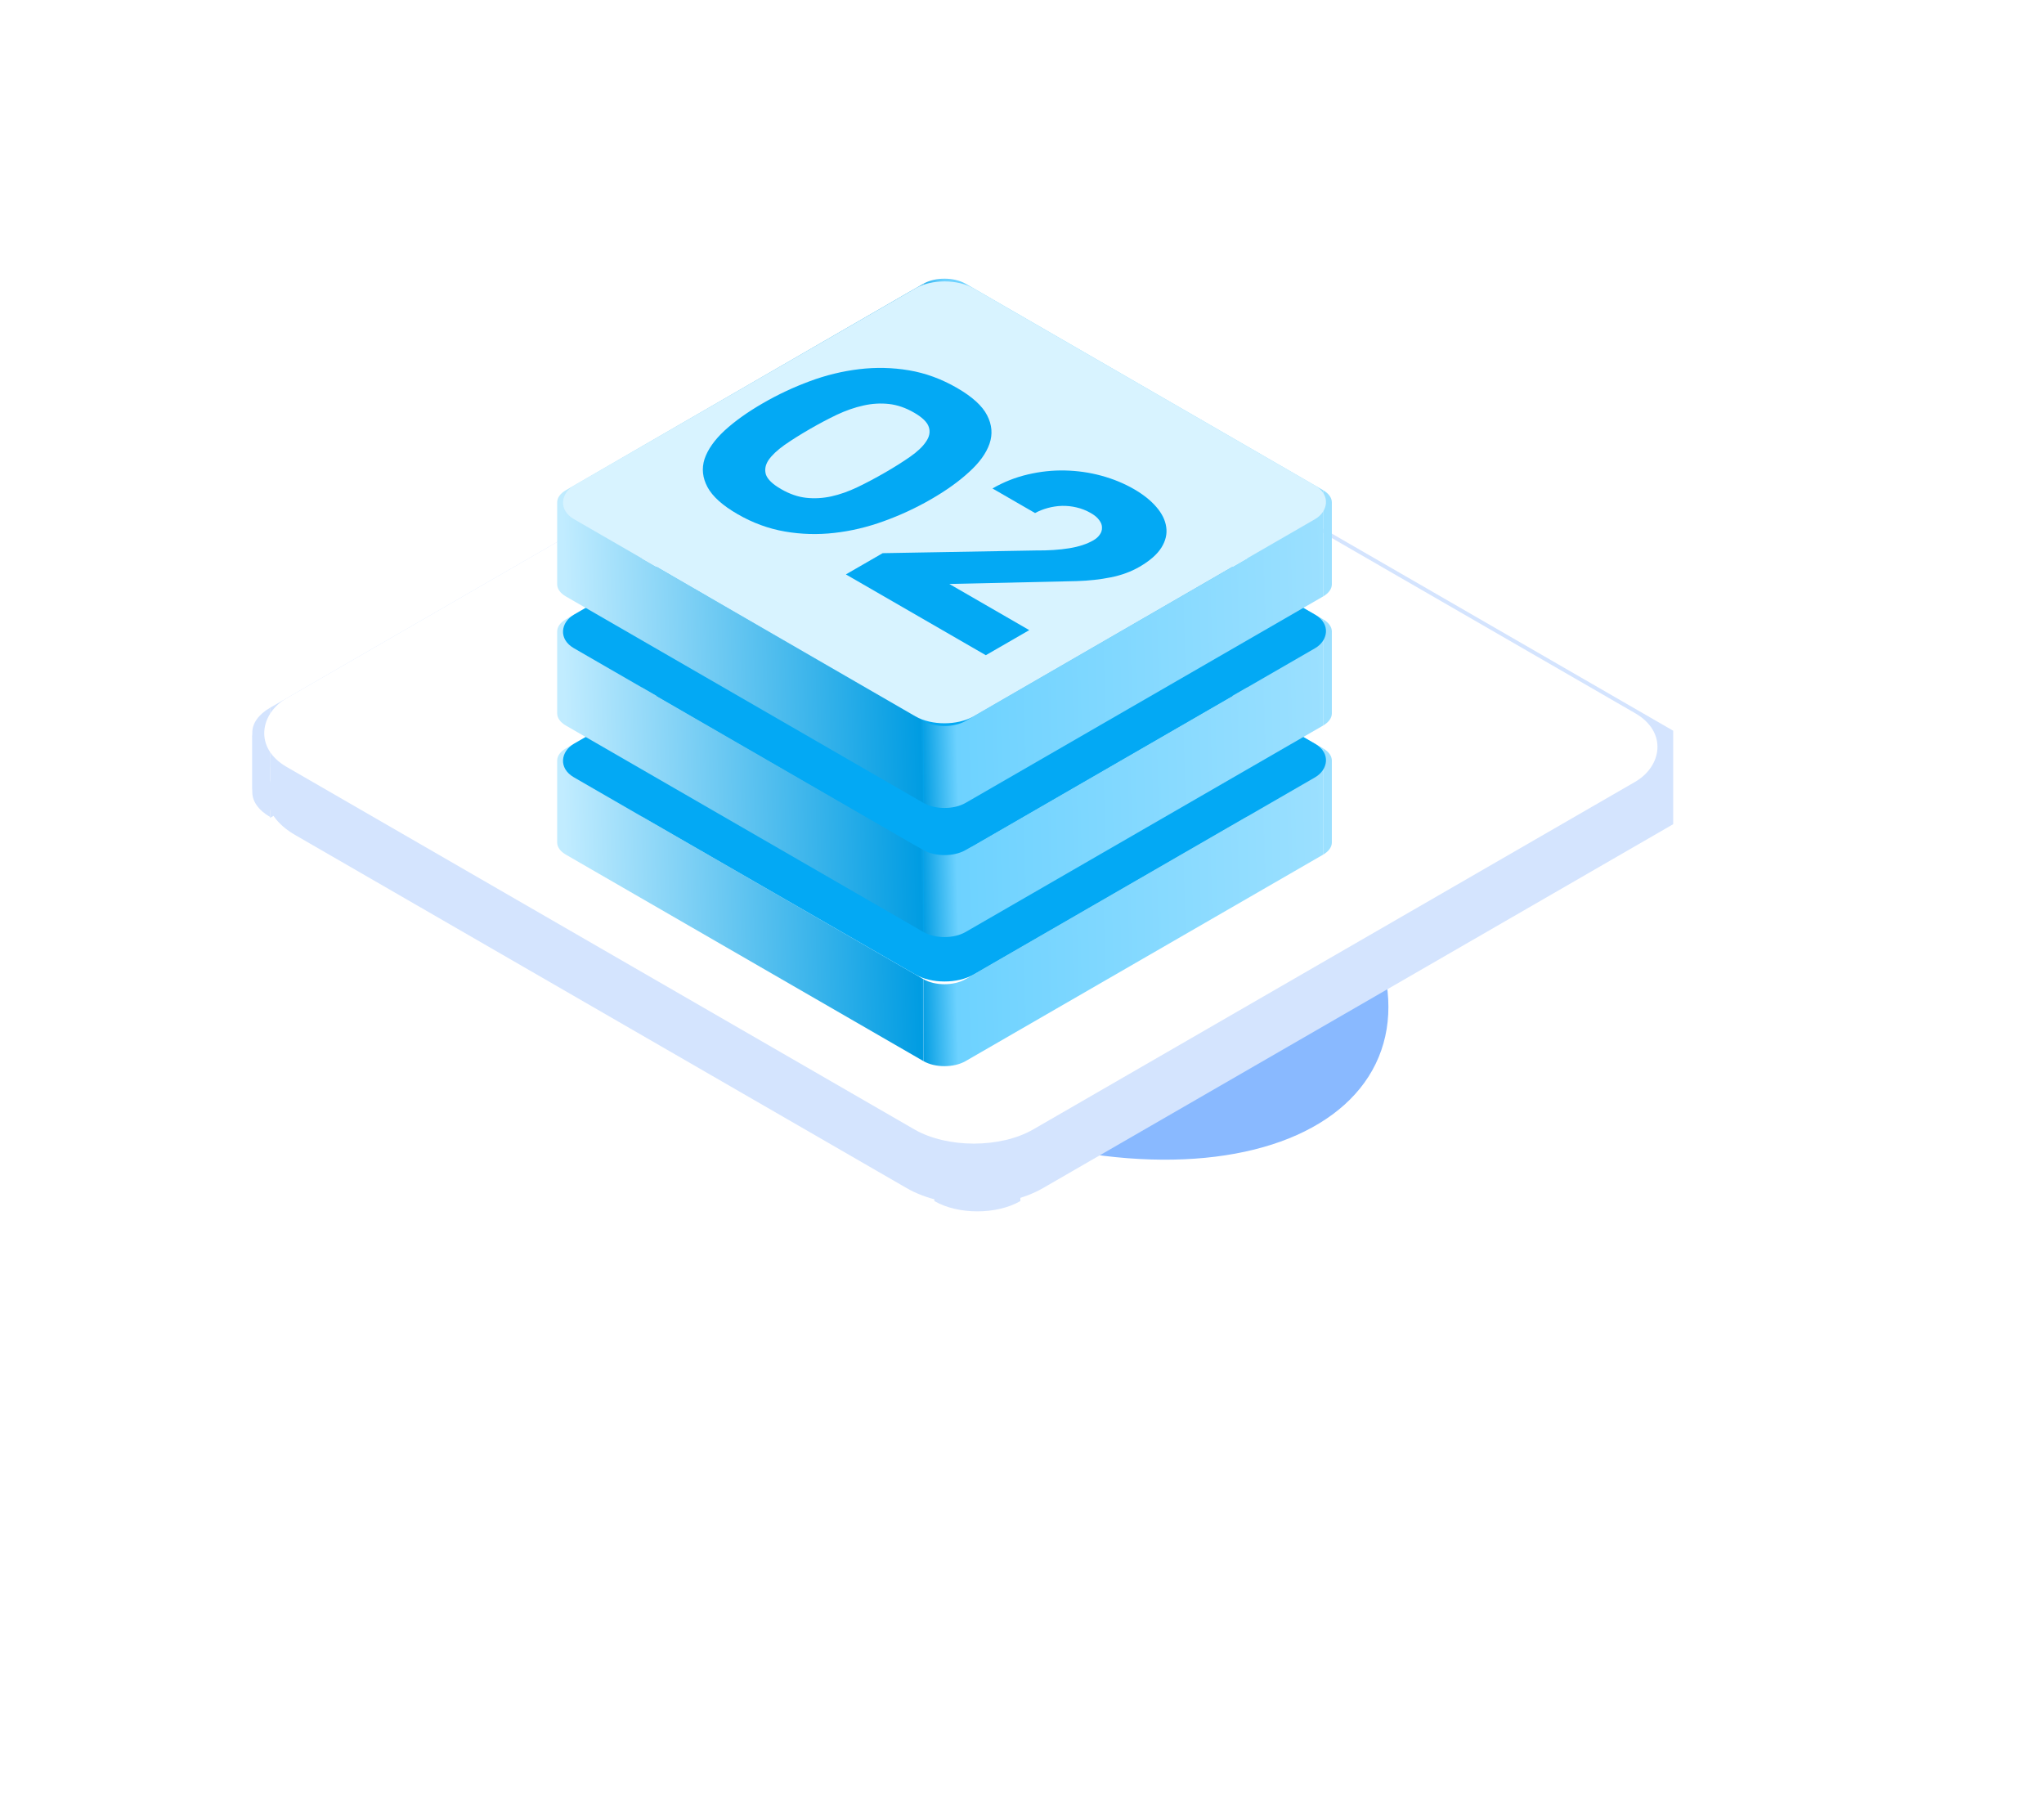<svg width="234" height="208" viewBox="0 0 234 208" fill="none" xmlns="http://www.w3.org/2000/svg">
    <g filter="url(#filter0_f_178_497)">
        <ellipse cx="116.962" cy="104.042" rx="44.251" ry="25.063" transform="rotate(22.542 116.962 104.042)" fill="#89B9FF"/>
    </g>
    <path d="M103.595 39.051C106.313 37.481 110.721 37.481 113.439 39.051V45.871C110.721 44.302 106.313 44.302 103.595 45.871V39.051Z" fill="#D4E4FE"/>
    <path d="M103.596 39.051L30.922 81.009V93.612L103.596 51.654V39.051Z" fill="#D4E4FE"/>
    <path d="M30.922 81.009C29.563 81.794 28.883 82.822 28.883 83.851L28.883 90.671C28.884 89.642 29.563 88.614 30.922 87.829V81.009Z" fill="#D4E4FE"/>
    <path d="M28.883 83.851C28.884 84.879 29.563 85.908 30.922 86.692V93.513C29.563 92.728 28.884 91.7 28.883 90.671V83.851Z" fill="#D4E4FE"/>
    <path d="M191.419 87.233C191.419 86.204 190.739 85.176 189.38 84.391V91.212C190.739 91.996 191.419 93.025 191.419 94.053V87.233Z" fill="#D4E4FE"/>
    <path d="M189.38 87.956C190.739 87.172 191.419 86.143 191.419 85.115V91.935C191.419 92.963 190.739 93.992 189.38 94.777V87.956Z" fill="#D4E4FE"/>
    <path d="M106.968 130.658C109.686 132.228 114.094 132.228 116.812 130.658V137.479C114.094 139.048 109.686 139.048 106.968 137.479V130.658Z" fill="#D4E4FE"/>
    <path fill-rule="evenodd" clip-rule="evenodd" d="M123.01 44.07C118.705 41.585 111.726 41.585 107.421 44.07L33.795 86.579C29.49 89.064 29.49 93.093 33.795 95.579L103.805 135.999C108.109 138.484 115.089 138.484 119.393 135.999L191.549 94.34V83.641L123.01 44.07Z" fill="#D4E4FE"/>
    <rect width="98.707" height="95.283" rx="7.862" transform="matrix(0.866 0.5 -0.866 0.5 108.518 36.209)" fill="white"/>
    <g filter="url(#filter1_d_178_497)">
        <path d="M110.536 52.945C109.206 52.177 107.05 52.177 105.72 52.945V65.736C107.05 64.968 109.206 64.968 110.536 65.736L142.804 84.366L110.536 102.996C109.206 103.764 107.05 103.764 105.72 102.996V112.376C107.05 113.144 109.206 113.144 110.536 112.376L151.473 88.741L151.473 76.58L110.536 52.945Z" fill="url(#paint0_linear_178_497)"/>
        <path d="M105.72 52.945L64.783 76.58C64.118 76.964 63.786 77.468 63.786 77.971V87.351C63.786 87.854 64.118 88.358 64.783 88.741L105.72 112.376V102.996L73.452 84.366L105.72 65.736V52.945Z" fill="url(#paint1_linear_178_497)"/>
        <path d="M151.473 76.58C152.138 76.964 152.471 77.467 152.471 77.97V87.351C152.471 87.854 152.138 88.357 151.473 88.741L151.473 76.58Z" fill="url(#paint2_linear_178_497)"/>
        <rect width="52.831" height="52.831" rx="3.846" transform="matrix(0.866 0.5 -0.866 0.5 108.128 51.555)" fill="#03A9F4"/>
        <path d="M110.536 38.168C109.206 37.4 107.05 37.4 105.72 38.168V50.958C107.05 50.191 109.206 50.191 110.536 50.958L142.804 69.588L110.536 88.218C109.206 88.986 107.05 88.986 105.72 88.218V97.599C107.05 98.367 109.206 98.367 110.536 97.599L151.473 73.964L151.473 61.803L110.536 38.168Z" fill="url(#paint3_linear_178_497)"/>
        <path d="M105.72 38.168L64.783 61.803C64.118 62.187 63.786 62.69 63.786 63.193V72.573C63.786 73.076 64.118 73.58 64.783 73.964L105.72 97.599V88.218L73.452 69.588L105.72 50.958V38.168Z" fill="url(#paint4_linear_178_497)"/>
        <path d="M151.473 61.803C152.138 62.187 152.471 62.69 152.471 63.193V72.573C152.471 73.077 152.138 73.58 151.473 73.964L151.473 61.803Z" fill="url(#paint5_linear_178_497)"/>
        <rect width="52.831" height="52.831" rx="3.846" transform="matrix(0.866 0.5 -0.866 0.5 108.128 36.777)" fill="#03A9F4"/>
        <path d="M110.536 23.39C109.206 22.623 107.05 22.623 105.72 23.39V36.181C107.05 35.413 109.206 35.413 110.536 36.181L142.804 54.811L110.536 73.441C109.206 74.209 107.05 74.209 105.72 73.441V82.822C107.05 83.59 109.206 83.59 110.536 82.822L151.473 59.187L151.473 47.026L110.536 23.39Z" fill="url(#paint6_linear_178_497)"/>
        <path d="M105.72 23.39L64.783 47.026C64.118 47.409 63.786 47.913 63.786 48.416V57.796C63.786 58.299 64.118 58.803 64.783 59.187L105.72 82.822V73.441L73.452 54.811L105.72 36.181V23.39Z" fill="url(#paint7_linear_178_497)"/>
        <path d="M151.473 47.026C152.138 47.409 152.471 47.913 152.471 48.416V57.796C152.471 58.299 152.138 58.803 151.473 59.187L151.473 47.026Z" fill="url(#paint8_linear_178_497)"/>
        <rect width="52.831" height="52.831" rx="3.846" transform="matrix(0.866 0.5 -0.866 0.5 108.128 22)" fill="#D8F3FF"/>
        <path d="M84.448 49.772C82.721 48.775 81.57 47.743 80.998 46.677C80.426 45.611 80.312 44.535 80.658 43.451C81.025 42.366 81.787 41.284 82.942 40.206C84.119 39.127 85.582 38.083 87.331 37.073C89.059 36.075 90.852 35.234 92.709 34.548C94.577 33.856 96.461 33.398 98.362 33.173C100.273 32.943 102.174 32.986 104.063 33.304C105.953 33.622 107.783 34.292 109.554 35.315C111.303 36.325 112.453 37.369 113.004 38.448C113.566 39.532 113.657 40.62 113.28 41.711C112.902 42.802 112.119 43.884 110.931 44.956C109.765 46.029 108.323 47.06 106.606 48.052C104.868 49.055 103.054 49.897 101.164 50.577C99.296 51.256 97.412 51.702 95.511 51.914C93.621 52.132 91.737 52.079 89.858 51.755C87.979 51.431 86.176 50.77 84.448 49.772ZM89.421 46.901C90.382 47.456 91.332 47.787 92.272 47.893C93.233 47.999 94.199 47.946 95.171 47.734C96.153 47.516 97.152 47.163 98.167 46.677C99.182 46.191 100.235 45.633 101.326 45.003C102.395 44.386 103.345 43.787 104.177 43.208C105.019 42.621 105.629 42.045 106.007 41.477C106.406 40.91 106.514 40.349 106.331 39.794C106.158 39.246 105.597 38.697 104.646 38.148C103.685 37.593 102.724 37.263 101.763 37.157C100.802 37.051 99.825 37.11 98.832 37.335C97.849 37.553 96.845 37.902 95.819 38.382C94.815 38.862 93.778 39.411 92.709 40.028C91.618 40.658 90.652 41.266 89.81 41.852C88.978 42.444 88.368 43.02 87.979 43.582C87.612 44.143 87.515 44.698 87.688 45.246C87.882 45.795 88.46 46.347 89.421 46.901Z" fill="#03A9F4"/>
        <path d="M101.051 54.233L118.56 53.924C120.007 53.937 121.286 53.853 122.399 53.672C123.511 53.491 124.434 53.189 125.168 52.765C125.482 52.584 125.724 52.369 125.897 52.12C126.081 51.864 126.167 51.596 126.156 51.315C126.167 51.035 126.065 50.751 125.849 50.464C125.654 50.178 125.336 49.906 124.893 49.651C124.364 49.345 123.813 49.127 123.241 48.996C122.69 48.865 122.134 48.806 121.573 48.819C121.022 48.837 120.482 48.918 119.953 49.062C119.424 49.205 118.938 49.398 118.495 49.641L113.62 46.827C114.894 46.091 116.238 45.558 117.653 45.227C119.078 44.891 120.498 44.738 121.913 44.769C123.349 44.8 124.742 45 126.092 45.368C127.441 45.736 128.683 46.247 129.817 46.901C130.886 47.519 131.739 48.198 132.376 48.94C133.024 49.688 133.402 50.455 133.51 51.24C133.629 52.032 133.445 52.818 132.959 53.597C132.473 54.376 131.631 55.112 130.433 55.804C129.471 56.359 128.381 56.758 127.161 57.001C125.962 57.244 124.655 57.388 123.241 57.431L108.679 57.759L117.831 63.042L112.858 65.913L96.839 56.664L101.051 54.233Z" fill="#03A9F4"/>
    </g>
    <defs>
        <filter id="filter0_f_178_497" x="0.476" y="0.85" width="232.97" height="206.384" filterUnits="userSpaceOnUse" color-interpolation-filters="sRGB">
            <feFlood flood-opacity="0" result="BackgroundImageFix"/>
            <feBlend mode="normal" in="SourceGraphic" in2="BackgroundImageFix" result="shape"/>
            <feGaussianBlur stdDeviation="37.246" result="effect1_foregroundBlur_178_497"/>
        </filter>
        <filter id="filter1_d_178_497" x="51.068" y="19.181" width="114.121" height="115.574" filterUnits="userSpaceOnUse" color-interpolation-filters="sRGB">
            <feFlood flood-opacity="0" result="BackgroundImageFix"/>
            <feColorMatrix in="SourceAlpha" type="matrix" values="0 0 0 0 0 0 0 0 0 0 0 0 0 0 0 0 0 0 127 0" result="hardAlpha"/>
            <feOffset dy="9.084"/>
            <feGaussianBlur stdDeviation="6.359"/>
            <feComposite in2="hardAlpha" operator="out"/>
            <feColorMatrix type="matrix" values="0 0 0 0 0.196 0 0 0 0 0.517 0 0 0 0 1 0 0 0 0.4 0"/>
            <feBlend mode="normal" in2="BackgroundImageFix" result="effect1_dropShadow_178_497"/>
            <feBlend mode="normal" in="SourceGraphic" in2="effect1_dropShadow_178_497" result="shape"/>
        </filter>
        <linearGradient id="paint0_linear_178_497" x1="64.6" y1="86.868" x2="152.466" y2="84.366" gradientUnits="userSpaceOnUse">
            <stop stop-color="#C1ECFF"/>
            <stop offset="0.458" stop-color="#009CE2"/>
            <stop offset="0.505" stop-color="#6DD2FF"/>
            <stop offset="1" stop-color="#9CE0FF"/>
        </linearGradient>
        <linearGradient id="paint1_linear_178_497" x1="64.6" y1="86.868" x2="152.466" y2="84.366" gradientUnits="userSpaceOnUse">
            <stop stop-color="#C1ECFF"/>
            <stop offset="0.458" stop-color="#009CE2"/>
            <stop offset="0.505" stop-color="#6DD2FF"/>
            <stop offset="1" stop-color="#9CE0FF"/>
        </linearGradient>
        <linearGradient id="paint2_linear_178_497" x1="64.6" y1="86.868" x2="152.466" y2="84.366" gradientUnits="userSpaceOnUse">
            <stop stop-color="#C1ECFF"/>
            <stop offset="0.458" stop-color="#009CE2"/>
            <stop offset="0.505" stop-color="#6DD2FF"/>
            <stop offset="1" stop-color="#9CE0FF"/>
        </linearGradient>
        <linearGradient id="paint3_linear_178_497" x1="64.6" y1="72.091" x2="152.466" y2="69.588" gradientUnits="userSpaceOnUse">
            <stop stop-color="#C1ECFF"/>
            <stop offset="0.458" stop-color="#009CE2"/>
            <stop offset="0.505" stop-color="#6DD2FF"/>
            <stop offset="1" stop-color="#9CE0FF"/>
        </linearGradient>
        <linearGradient id="paint4_linear_178_497" x1="64.6" y1="72.091" x2="152.466" y2="69.588" gradientUnits="userSpaceOnUse">
            <stop stop-color="#C1ECFF"/>
            <stop offset="0.458" stop-color="#009CE2"/>
            <stop offset="0.505" stop-color="#6DD2FF"/>
            <stop offset="1" stop-color="#9CE0FF"/>
        </linearGradient>
        <linearGradient id="paint5_linear_178_497" x1="64.6" y1="72.091" x2="152.466" y2="69.588" gradientUnits="userSpaceOnUse">
            <stop stop-color="#C1ECFF"/>
            <stop offset="0.458" stop-color="#009CE2"/>
            <stop offset="0.505" stop-color="#6DD2FF"/>
            <stop offset="1" stop-color="#9CE0FF"/>
        </linearGradient>
        <linearGradient id="paint6_linear_178_497" x1="64.6" y1="57.314" x2="152.466" y2="54.811" gradientUnits="userSpaceOnUse">
            <stop stop-color="#C1ECFF"/>
            <stop offset="0.458" stop-color="#009CE2"/>
            <stop offset="0.505" stop-color="#6DD2FF"/>
            <stop offset="1" stop-color="#9CE0FF"/>
        </linearGradient>
        <linearGradient id="paint7_linear_178_497" x1="64.6" y1="57.314" x2="152.466" y2="54.811" gradientUnits="userSpaceOnUse">
            <stop stop-color="#C1ECFF"/>
            <stop offset="0.458" stop-color="#009CE2"/>
            <stop offset="0.505" stop-color="#6DD2FF"/>
            <stop offset="1" stop-color="#9CE0FF"/>
        </linearGradient>
        <linearGradient id="paint8_linear_178_497" x1="64.6" y1="57.314" x2="152.466" y2="54.811" gradientUnits="userSpaceOnUse">
            <stop stop-color="#C1ECFF"/>
            <stop offset="0.458" stop-color="#009CE2"/>
            <stop offset="0.505" stop-color="#6DD2FF"/>
            <stop offset="1" stop-color="#9CE0FF"/>
        </linearGradient>
    </defs>
</svg>
